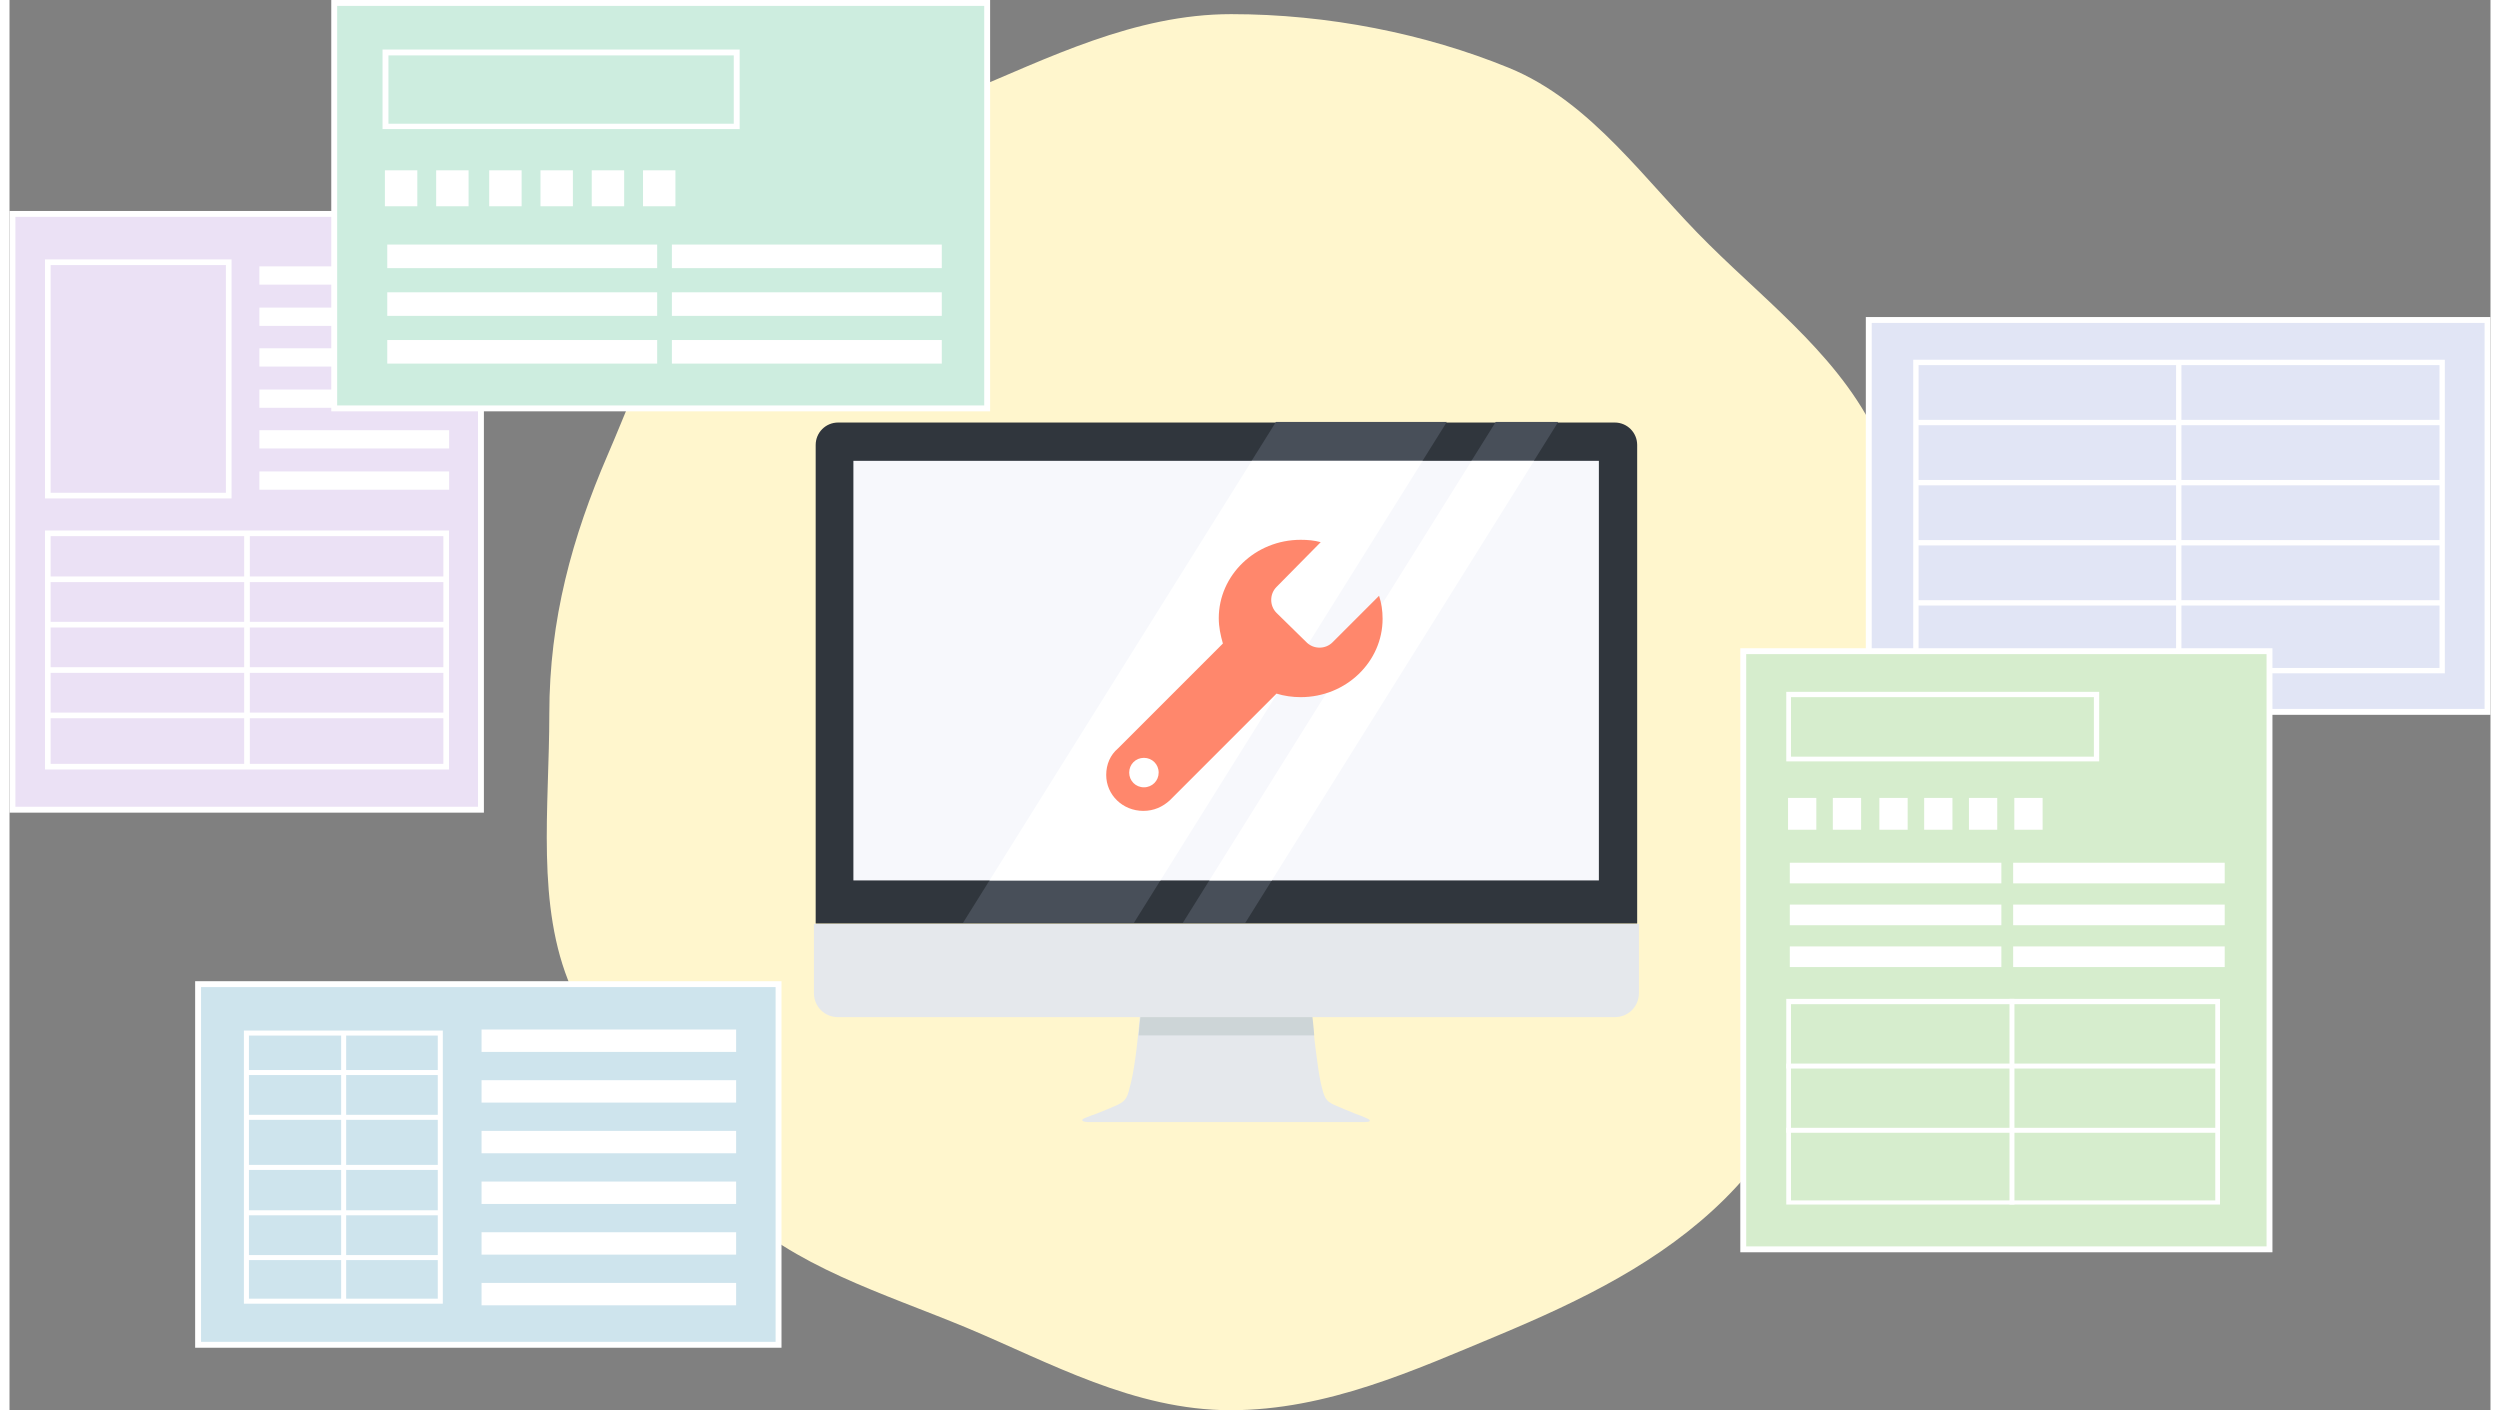 <?xml version="1.0" encoding="utf-8"?>
<!-- Generator: Adobe Illustrator 24.1.1, SVG Export Plug-In . SVG Version: 6.00 Build 0)  -->
<svg version="1.1" id="レイヤー_1" xmlns="http://www.w3.org/2000/svg" xmlns:xlink="http://www.w3.org/1999/xlink" x="0px"
	 y="0px" viewBox="0 0 421 239.3" style="enable-background:new 0 0 421 239.3;" xml:space="preserve" width="420" height="236.915">
<rect x="0" y="0" width="421" height="239.3" fill="#808080" stroke="none"/>
<style type="text/css">
	.st0{fill:#FFF6CD;}
	.st1{fill:#EBE1F5;stroke:#FFFFFF;stroke-miterlimit:10;}
	.st2{fill:none;stroke:#FFFFFF;stroke-width:0.958;stroke-miterlimit:10;}
	.st3{fill:#FFFFFF;}
	.st4{fill:#E1E5F5;stroke:#FFFFFF;stroke-miterlimit:10;}
	.st5{fill:none;stroke:#FFFFFF;stroke-width:0.908;stroke-miterlimit:10;}
	.st6{fill:#30363D;}
	.st7{fill:#E5E8EC;}
	.st8{fill:#CDD5D7;}
	.st9{fill:#484F59;}
	.st10{fill:#F7F8FC;}
	.st11{fill:#CDEDDF;}
	.st12{fill:none;stroke:#FFFFFF;stroke-miterlimit:10;}
	.st13{fill:#D6EDCD;}
	.st14{fill:none;stroke:#FFFFFF;stroke-width:0.84;stroke-miterlimit:10;}
	.st15{fill:#CEE4ED;}
	.st16{fill:none;stroke:#FFFFFF;stroke-width:0.852;stroke-miterlimit:10;}
	.st17{fill:#FF876C;}
</style>
<g>
	<g>
		<path class="st0" d="M324.5,121.1c0,16.1-4.5,30.4-10.5,44.3c-6,13.9-12.3,27.5-23,38.1s-24.3,17.2-38.4,23.1
			c-14.2,5.9-29,12.7-45.4,12.7s-30.7-8.1-44.8-14c-14.2-5.9-29.3-10.3-40-20.8s-21.1-23-27.1-36.9c-6-13.9-3.7-30.5-3.7-46.5
			s3.9-30,9.9-43.9s10.7-28.6,21.4-39.1s24.9-16.4,39.1-22.3s28.9-13.4,45.3-13.4s32.9,3.3,47.1,9.1s23.3,19.5,34,30
			C299,52,311.5,61.4,317.5,75.3C323.5,89.2,324.5,105,324.5,121.1z"/>
	</g>
	<g>
		<rect x="0.5" y="36.3" class="st1" width="79.5" height="101.1"/>
		<rect x="6.5" y="90.5" class="st2" width="67.6" height="39.6"/>
		<rect x="6.5" y="44.5" class="st2" width="30.7" height="39.6"/>
		<line class="st2" x1="6.5" y1="98.3" x2="74.1" y2="98.3"/>
		<line class="st2" x1="6.5" y1="106" x2="74.1" y2="106"/>
		<line class="st2" x1="6.5" y1="113.7" x2="74.1" y2="113.7"/>
		<line class="st2" x1="6.5" y1="121.4" x2="74.1" y2="121.4"/>
		<line class="st2" x1="40.3" y1="130.1" x2="40.3" y2="90.5"/>
		<g>
			<g>
				<rect x="42.4" y="45.2" class="st3" width="32.2" height="3.1"/>
			</g>
			<g>
				<rect x="42.4" y="52.2" class="st3" width="32.2" height="3.1"/>
			</g>
			<g>
				<rect x="42.4" y="59.1" class="st3" width="32.2" height="3.1"/>
			</g>
			<g>
				<rect x="42.4" y="66.1" class="st3" width="32.2" height="3.1"/>
			</g>
			<g>
				<rect x="42.4" y="73" class="st3" width="32.2" height="3.1"/>
			</g>
			<g>
				<rect x="42.4" y="80" class="st3" width="32.2" height="3.1"/>
			</g>
		</g>
	</g>
	<g>
		<rect x="315.5" y="54.3" class="st4" width="105" height="66.5"/>
		<rect x="323.5" y="61.5" class="st5" width="89.3" height="52.3"/>
		<line class="st5" x1="323.5" y1="71.7" x2="412.8" y2="71.7"/>
		<line class="st5" x1="323.5" y1="81.9" x2="412.8" y2="81.9"/>
		<line class="st5" x1="323.5" y1="92.1" x2="412.8" y2="92.1"/>
		<line class="st5" x1="323.5" y1="102.3" x2="412.8" y2="102.3"/>
		<line class="st5" x1="368.1" y1="113.8" x2="368.1" y2="61.5"/>
	</g>
	<g>
		<g>
			<path class="st6" d="M276.2,156.6V75.5c0-2.1-1.7-3.8-3.8-3.8H140.6c-2.1,0-3.8,1.7-3.8,3.8v81.2H276.2z"/>
			<path class="st7" d="M136.5,156.8v11.7c0,2.3,1.8,4.1,4.1,4.1h131.8c2.3,0,4.1-1.8,4.1-4.1v-11.7H136.5z"/>
			<path class="st7" d="M230.6,189.9c0,0-1-0.5-2.2-0.9c-1.2-0.5-2.7-1.1-3.6-1.5c-1.5-0.7-1.7-1.2-2.3-3.8
				c-0.6-2.8-1.2-8.6-1.5-11.1h-29.2c-0.2,2.5-0.8,8.4-1.5,11.1c-0.6,2.5-0.7,3-2.3,3.8c-0.9,0.4-2.3,1-3.6,1.5l0,0
				c-1.2,0.4-2.1,0.8-2.1,0.8s-0.9,0.5,0.6,0.6H230C231.4,190.4,230.6,189.9,230.6,189.9z"/>
			<path class="st8" d="M221.4,175.7c-0.1-1.2-0.2-2.3-0.3-3.1h-29.2c-0.1,0.8-0.2,1.9-0.3,3.1H221.4z"/>
			<polygon class="st9" points="161.8,156.6 190.8,156.6 243.9,71.6 214.9,71.6 			"/>
			<polygon class="st9" points="199.1,156.6 209.7,156.6 262.8,71.6 252.2,71.6 			"/>
			<rect x="143.2" y="78.2" class="st10" width="126.5" height="71.2"/>
			<polygon class="st3" points="166.3,149.4 195.3,149.4 239.8,78.2 210.8,78.2 			"/>
			<polygon class="st3" points="214.2,149.4 258.7,78.2 248.1,78.2 203.6,149.4 			"/>
		</g>
	</g>
	<g>
		<g>
			<rect x="55.1" y="0.5" class="st11" width="110.8" height="68.8"/>
			<rect x="55.1" y="0.5" class="st12" width="110.8" height="68.8"/>
		</g>
		<g>
			<path class="st3" d="M122.9,9.4V21H64.3V9.4H122.9 M123.9,8.4H63.3v13.5h60.6V8.4L123.9,8.4z"/>
		</g>
		<g>
			<rect x="64.1" y="41.5" class="st3" width="45.8" height="4"/>
		</g>
		<g>
			<rect x="112.4" y="41.5" class="st3" width="45.8" height="4"/>
		</g>
		<g>
			<rect x="64.1" y="49.6" class="st3" width="45.8" height="4"/>
		</g>
		<g>
			<rect x="112.4" y="49.6" class="st3" width="45.8" height="4"/>
		</g>
		<g>
			<rect x="64.1" y="57.7" class="st3" width="45.8" height="4"/>
		</g>
		<g>
			<rect x="112.4" y="57.7" class="st3" width="45.8" height="4"/>
		</g>
		<g>
			<rect x="63.7" y="28.9" class="st3" width="5.5" height="6.1"/>
		</g>
		<g>
			<rect x="72.4" y="28.9" class="st3" width="5.5" height="6.1"/>
		</g>
		<g>
			<rect x="81.4" y="28.9" class="st3" width="5.5" height="6.1"/>
		</g>
		<g>
			<rect x="90.1" y="28.9" class="st3" width="5.5" height="6.1"/>
		</g>
		<g>
			<rect x="98.8" y="28.9" class="st3" width="5.5" height="6.1"/>
		</g>
		<g>
			<rect x="107.5" y="28.9" class="st3" width="5.5" height="6.1"/>
		</g>
	</g>
	<g>
		<g>
			<rect x="294.2" y="110.5" class="st13" width="89.3" height="101.5"/>
			<rect x="294.2" y="110.5" class="st12" width="89.3" height="101.5"/>
		</g>
		<g>
			<path class="st3" d="M353.7,118.3v10.1h-51.4v-10.1H353.7 M354.6,117.4h-53.1v11.8h53.1V117.4L354.6,117.4z"/>
		</g>
		<g>
			<path class="st3" d="M374.3,170.4v33.3h-72v-33.3H374.3 M375.1,169.5h-73.6v34.9h73.6V169.5L375.1,169.5z"/>
		</g>
		<g>
			<rect x="302.1" y="146.4" class="st3" width="35.9" height="3.5"/>
		</g>
		<g>
			<rect x="340" y="146.4" class="st3" width="35.9" height="3.5"/>
		</g>
		<g>
			<rect x="302.1" y="153.5" class="st3" width="35.9" height="3.5"/>
		</g>
		<g>
			<rect x="340" y="153.5" class="st3" width="35.9" height="3.5"/>
		</g>
		<g>
			<rect x="302.1" y="160.6" class="st3" width="35.9" height="3.5"/>
		</g>
		<g>
			<rect x="340" y="160.6" class="st3" width="35.9" height="3.5"/>
		</g>
		<g>
			<rect x="301.8" y="135.4" class="st3" width="4.8" height="5.4"/>
		</g>
		<g>
			<rect x="309.4" y="135.4" class="st3" width="4.8" height="5.4"/>
		</g>
		<g>
			<rect x="317.3" y="135.4" class="st3" width="4.8" height="5.4"/>
		</g>
		<g>
			<rect x="324.9" y="135.4" class="st3" width="4.8" height="5.4"/>
		</g>
		<g>
			<rect x="332.5" y="135.4" class="st3" width="4.8" height="5.4"/>
		</g>
		<g>
			<rect x="340.2" y="135.4" class="st3" width="4.8" height="5.4"/>
		</g>
		<line class="st14" x1="339.8" y1="169.5" x2="339.8" y2="204.4"/>
		<line class="st14" x1="301.5" y1="180.9" x2="375.1" y2="180.9"/>
		<line class="st14" x1="301.5" y1="191.8" x2="375.1" y2="191.8"/>
	</g>
	<g>
		<g>
			<rect x="32" y="167" class="st15" width="98.5" height="61.2"/>
			<rect x="32" y="167" class="st12" width="98.5" height="61.2"/>
		</g>
		<rect x="40.2" y="175.3" class="st16" width="32.9" height="45.5"/>
		<g>
			<g>
				<rect x="80.1" y="174.7" class="st3" width="43.2" height="3.8"/>
			</g>
			<g>
				<rect x="80.1" y="183.3" class="st3" width="43.2" height="3.8"/>
			</g>
			<g>
				<rect x="80.1" y="191.9" class="st3" width="43.2" height="3.8"/>
			</g>
			<g>
				<rect x="80.1" y="200.5" class="st3" width="43.2" height="3.8"/>
			</g>
			<g>
				<rect x="80.1" y="209.1" class="st3" width="43.2" height="3.8"/>
			</g>
			<g>
				<rect x="80.1" y="217.7" class="st3" width="43.2" height="3.8"/>
			</g>
		</g>
		<line class="st16" x1="56.7" y1="220.7" x2="56.7" y2="175.3"/>
		<line class="st16" x1="40.2" y1="189.6" x2="73.2" y2="189.6"/>
		<line class="st16" x1="40.2" y1="205.8" x2="73.2" y2="205.8"/>
		<line class="st16" x1="40.2" y1="182" x2="73.2" y2="182"/>
		<line class="st16" x1="40.2" y1="198.1" x2="73.2" y2="198.1"/>
		<line class="st16" x1="40.2" y1="213.4" x2="73.2" y2="213.4"/>
	</g>
	<path id="XMLID_10_" class="st17" d="M224.5,109c-1.2,1.2-3.2,1.2-4.4,0l-5.1-5c-1.2-1.2-1.2-3.2,0-4.4l7.5-7.6
		c-1.1-0.3-2.2-0.4-3.4-0.4c-7.7,0-13.9,6-13.9,13.3c0,1.5,0.3,2.9,0.7,4.3L188.1,127c-1.3,1.1-2,2.7-2,4.5c0,3.4,2.8,6.1,6.3,6.1
		c1.8,0,3.3-0.7,4.5-1.8l18.1-18.1c1.3,0.4,2.7,0.6,4.1,0.6c7.7,0,13.9-6,13.9-13.3c0-1.4-0.2-2.7-0.6-3.9L224.5,109z M192.5,133.6
		c-1.4,0-2.5-1.1-2.5-2.5c0-1.4,1.1-2.5,2.5-2.5s2.5,1.1,2.5,2.5C195,132.5,193.9,133.6,192.5,133.6z"/>
</g>
</svg>
